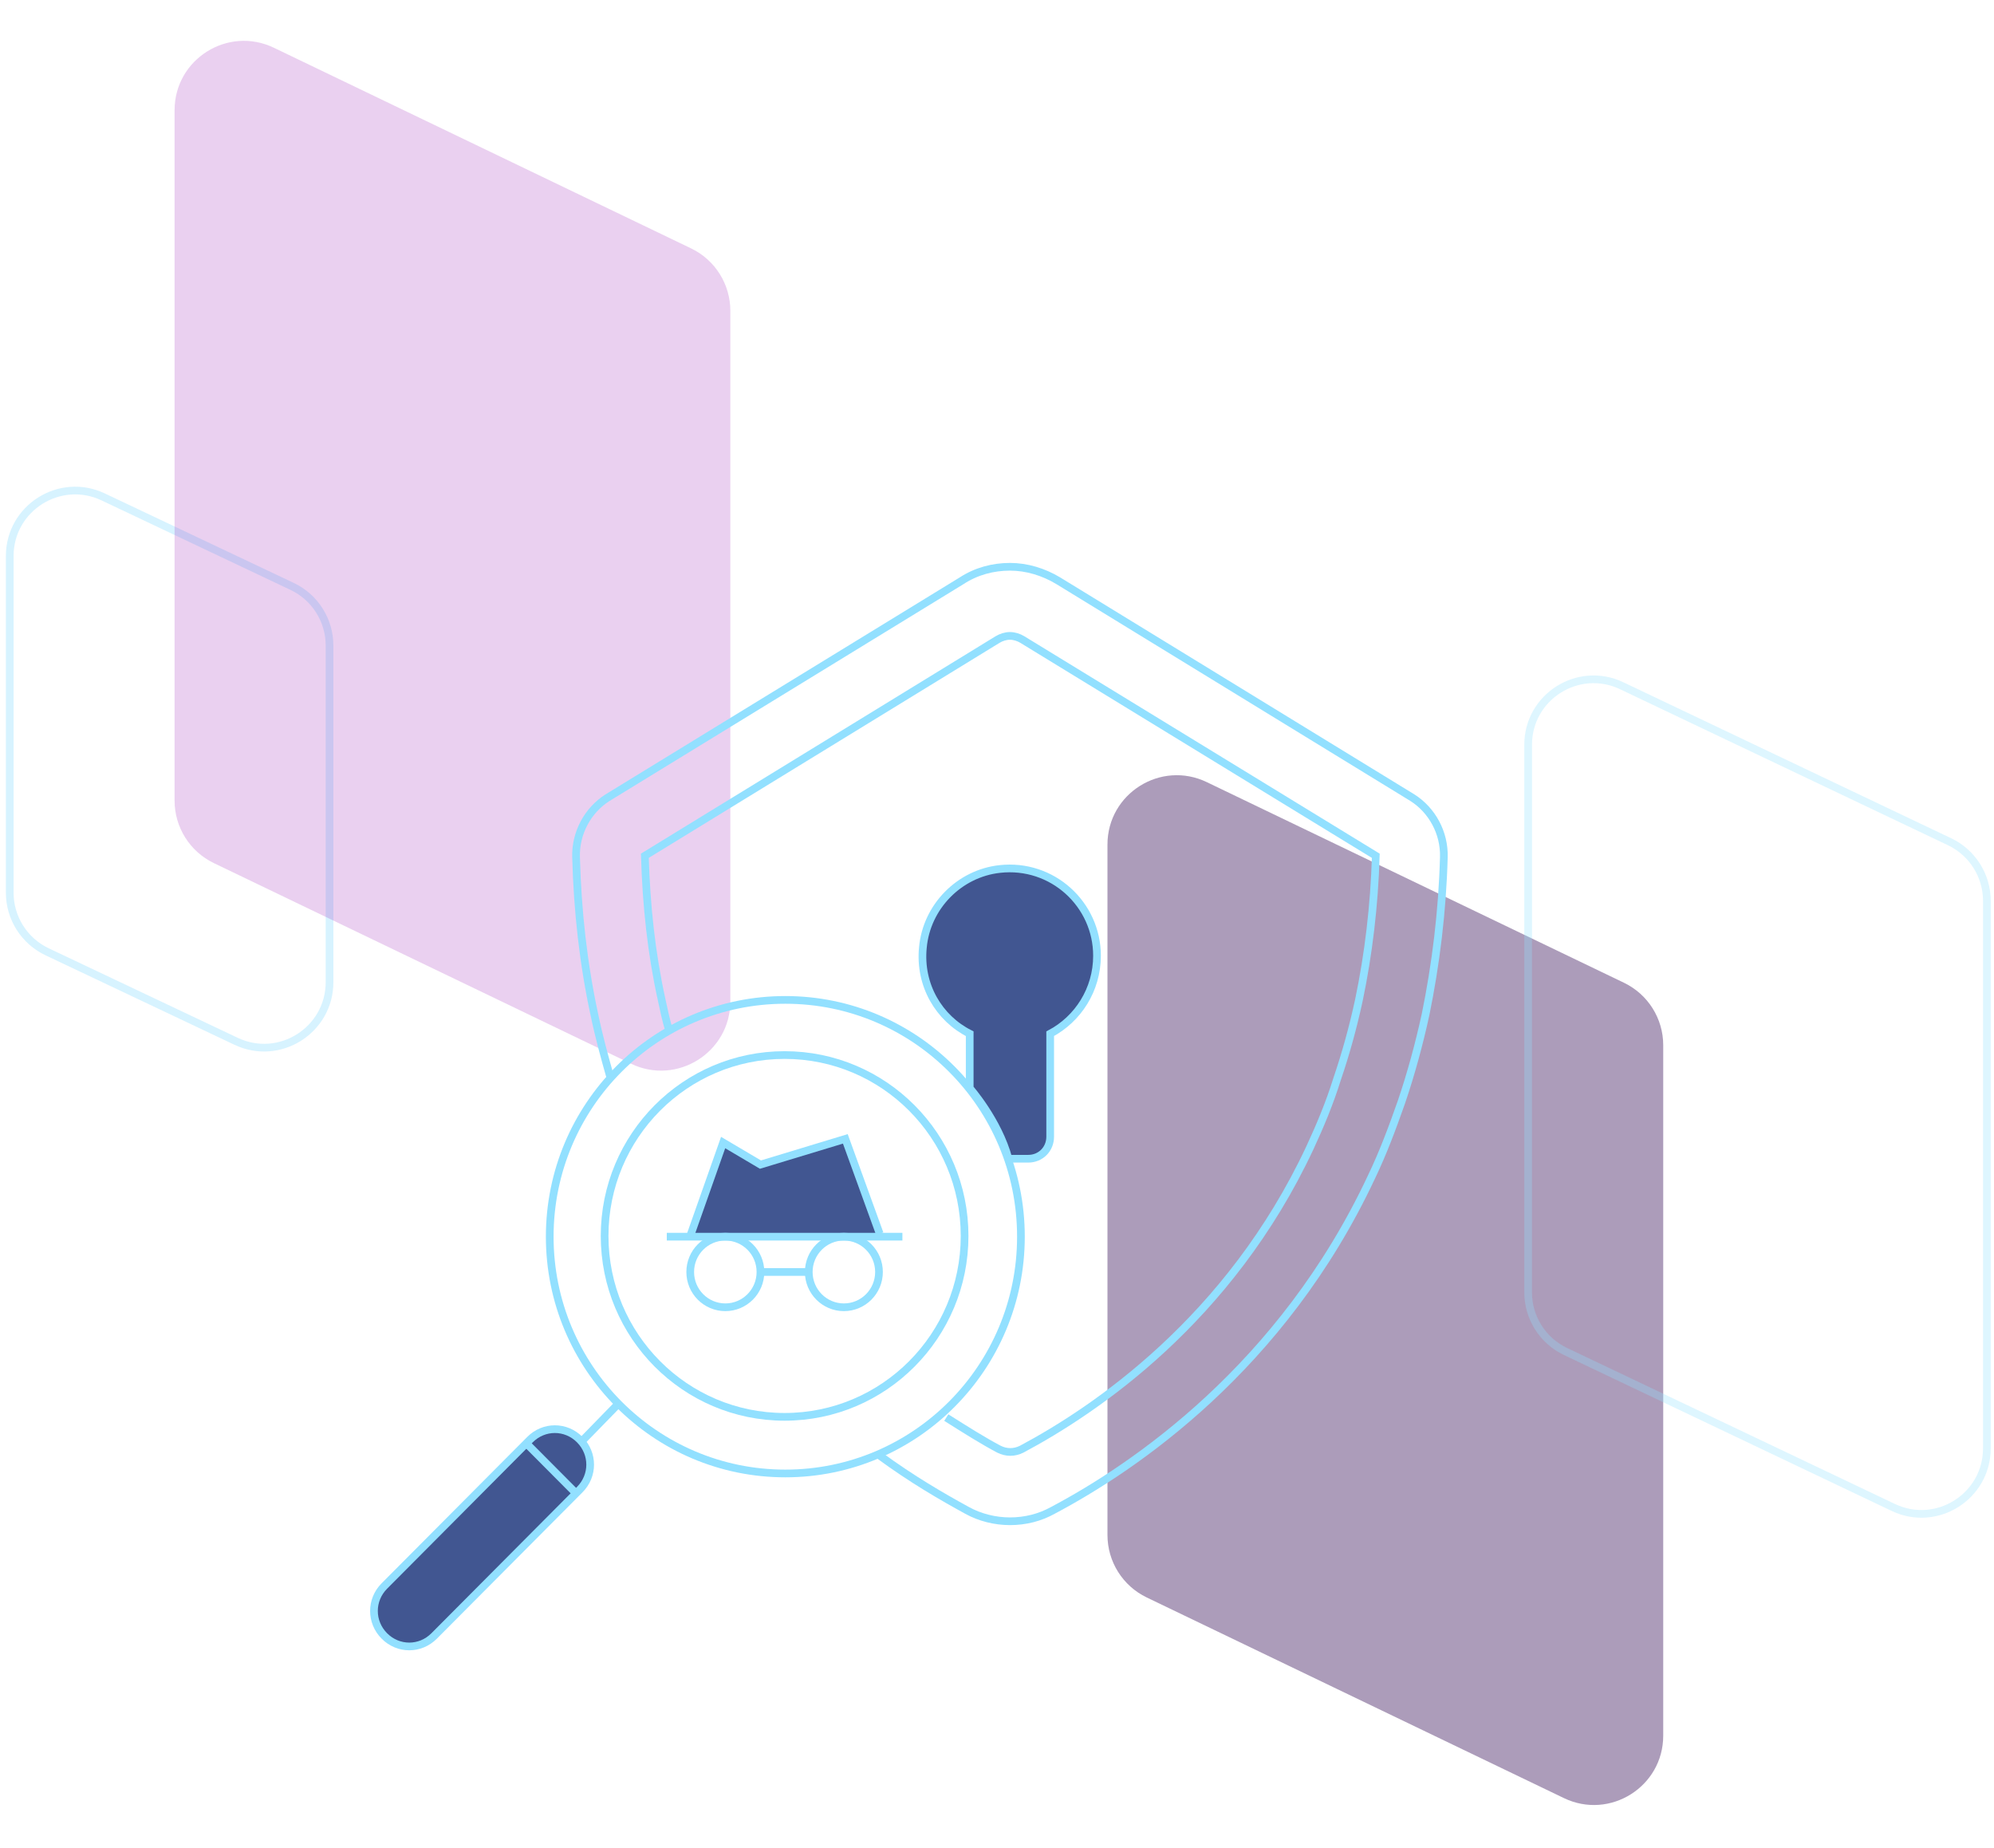 <?xml version="1.0" encoding="UTF-8"?>
<svg xmlns="http://www.w3.org/2000/svg" width="259" height="240" viewBox="0 0 259 240" fill="none">
  <path opacity="0.9" d="M13.403 64.546L37.941 76.168C40.91 77.574 42.803 80.565 42.803 83.85V127.574C42.803 133.814 36.304 137.927 30.664 135.256L6.126 123.634C3.157 122.228 1.264 119.237 1.264 115.952V72.228C1.264 65.988 7.763 61.875 13.403 64.546Z" stroke="#92E0FF" stroke-opacity="0.4"></path>
  <path opacity="0.2" d="M22.677 14.315C22.677 7.685 29.603 3.331 35.578 6.204L89.764 32.263C92.882 33.762 94.864 36.915 94.864 40.374V130.058C94.864 136.688 87.938 141.043 81.963 138.169L27.777 112.11C24.66 110.611 22.677 107.458 22.677 103.999V14.315Z" fill="#9618B7"></path>
  <path opacity="0.4" d="M143.849 109.704C143.849 103.074 150.775 98.719 156.75 101.593L210.936 127.652C214.054 129.151 216.036 132.304 216.036 135.763V225.447C216.036 232.077 209.11 236.432 203.135 233.558L148.949 207.499C145.831 206 143.849 202.847 143.849 199.388V109.704Z" fill="#300853"></path>
  <path opacity="0.3" d="M210.641 89.072L253.226 109.334C256.187 110.743 258.074 113.73 258.074 117.01V188.131C258.074 194.378 251.562 198.49 245.922 195.807L203.337 175.545C200.375 174.136 198.489 171.149 198.489 167.869V96.748C198.489 90.501 205 86.389 210.641 89.072Z" stroke="#92E0FF"></path>
  <path d="M49.928 212.5C48.122 210.685 48.122 207.82 49.928 206.005L68.84 186.997C70.646 185.182 73.497 185.182 75.302 186.997C77.108 188.812 77.108 191.677 75.302 193.492L56.39 212.5C54.584 214.219 51.733 214.219 49.928 212.5Z" fill="#415691"></path>
  <path d="M114.074 160.252L109.607 147.93L98.678 151.273L93.736 148.408L89.555 160.539" fill="#415691"></path>
  <path d="M130.991 150.51H133.557C135.172 150.51 136.408 149.268 136.408 147.645V134.272C140.019 132.362 142.49 128.541 142.49 124.148C142.49 117.461 136.693 112.112 129.85 112.877C124.623 113.45 120.347 117.748 119.871 123.097C119.396 127.968 121.962 132.266 125.954 134.272V141.341C125.954 141.341 129.66 145.543 130.991 150.51Z" fill="#415691"></path>
  <path d="M114.171 189.004C118.448 192.156 122.439 194.448 125.576 196.168C127.286 197.123 129.282 197.601 131.183 197.601C133.178 197.601 135.079 197.123 136.79 196.168C147.244 190.628 166.536 177.638 178.131 152.899C179.652 149.747 180.887 146.403 182.028 143.156C183.263 139.526 184.308 135.706 185.164 131.789C186.494 125.294 187.35 118.417 187.54 111.349C187.635 108.197 186.019 105.236 183.453 103.612L137.455 75.434C135.554 74.288 133.369 73.62 131.183 73.62C128.997 73.62 126.811 74.193 124.91 75.434L78.912 103.612C76.346 105.236 74.731 108.197 74.826 111.349C75.016 118.417 75.776 125.199 77.202 131.789C77.772 134.559 78.532 137.329 79.293 140.004M122.914 184.133C125.48 185.756 127.761 187.189 129.757 188.24C130.708 188.717 131.753 188.717 132.703 188.24C142.207 183.177 159.694 171.429 170.148 149.078C171.478 146.212 172.714 143.251 173.664 140.195C174.805 136.852 175.755 133.413 176.515 129.879C177.751 123.957 178.511 117.653 178.701 111.158L132.798 83.076C132.323 82.789 131.753 82.598 131.183 82.598C130.612 82.598 130.042 82.789 129.567 83.076L83.759 111.158C83.949 117.653 84.615 123.862 85.945 129.879C86.23 131.216 86.515 132.554 86.895 133.795" stroke="#92E0FF" stroke-miterlimit="10"></path>
  <path d="M49.928 212.5C48.122 210.685 48.122 207.82 49.928 206.005L68.84 186.997C70.646 185.182 73.497 185.182 75.302 186.997C77.108 188.812 77.108 191.677 75.302 193.492L56.39 212.5C54.584 214.315 51.733 214.315 49.928 212.5Z" stroke="#92E0FF" stroke-miterlimit="10"></path>
  <path d="M101.912 184.037C114.824 184.037 125.291 173.517 125.291 160.54C125.291 147.562 114.824 137.042 101.912 137.042C89 137.042 78.533 147.562 78.533 160.54C78.533 173.517 89 184.037 101.912 184.037Z" stroke="#92E0FF" stroke-miterlimit="10"></path>
  <path d="M102.006 191.392C118.907 191.392 132.608 177.621 132.608 160.635C132.608 143.649 118.907 129.879 102.006 129.879C85.105 129.879 71.404 143.649 71.404 160.635C71.404 177.621 85.105 191.392 102.006 191.392Z" stroke="#92E0FF" stroke-miterlimit="10"></path>
  <path d="M80.338 182.317L75.776 186.998" stroke="#92E0FF" stroke-miterlimit="10"></path>
  <path d="M68.363 187.475L74.826 193.97" stroke="#92E0FF" stroke-miterlimit="10"></path>
  <path d="M117.213 160.636H86.611" stroke="#92E0FF" stroke-miterlimit="10"></path>
  <path d="M114.266 160.252L109.8 147.93L98.775 151.273L93.928 148.408L89.652 160.539" stroke="#92E0FF" stroke-miterlimit="10"></path>
  <path d="M109.611 169.805C112.13 169.805 114.173 167.753 114.173 165.221C114.173 162.688 112.13 160.636 109.611 160.636C107.092 160.636 105.049 162.688 105.049 165.221C105.049 167.753 107.092 169.805 109.611 169.805Z" stroke="#92E0FF" stroke-miterlimit="10"></path>
  <path d="M94.214 169.805C96.733 169.805 98.775 167.753 98.775 165.221C98.775 162.688 96.733 160.636 94.214 160.636C91.694 160.636 89.652 162.688 89.652 165.221C89.652 167.753 91.694 169.805 94.214 169.805Z" stroke="#92E0FF" stroke-miterlimit="10"></path>
  <path d="M104.858 165.22H98.776" stroke="#92E0FF" stroke-miterlimit="10"></path>
  <path d="M130.991 150.51H133.557C135.172 150.51 136.408 149.268 136.408 147.645V134.272C140.019 132.362 142.49 128.541 142.49 124.148C142.49 117.461 136.693 112.112 129.85 112.877C124.623 113.45 120.347 117.748 119.871 123.097C119.396 127.968 121.962 132.266 125.954 134.272V141.341C125.954 141.341 129.66 145.543 130.991 150.51Z" stroke="#92E0FF" stroke-miterlimit="10"></path>
</svg>
